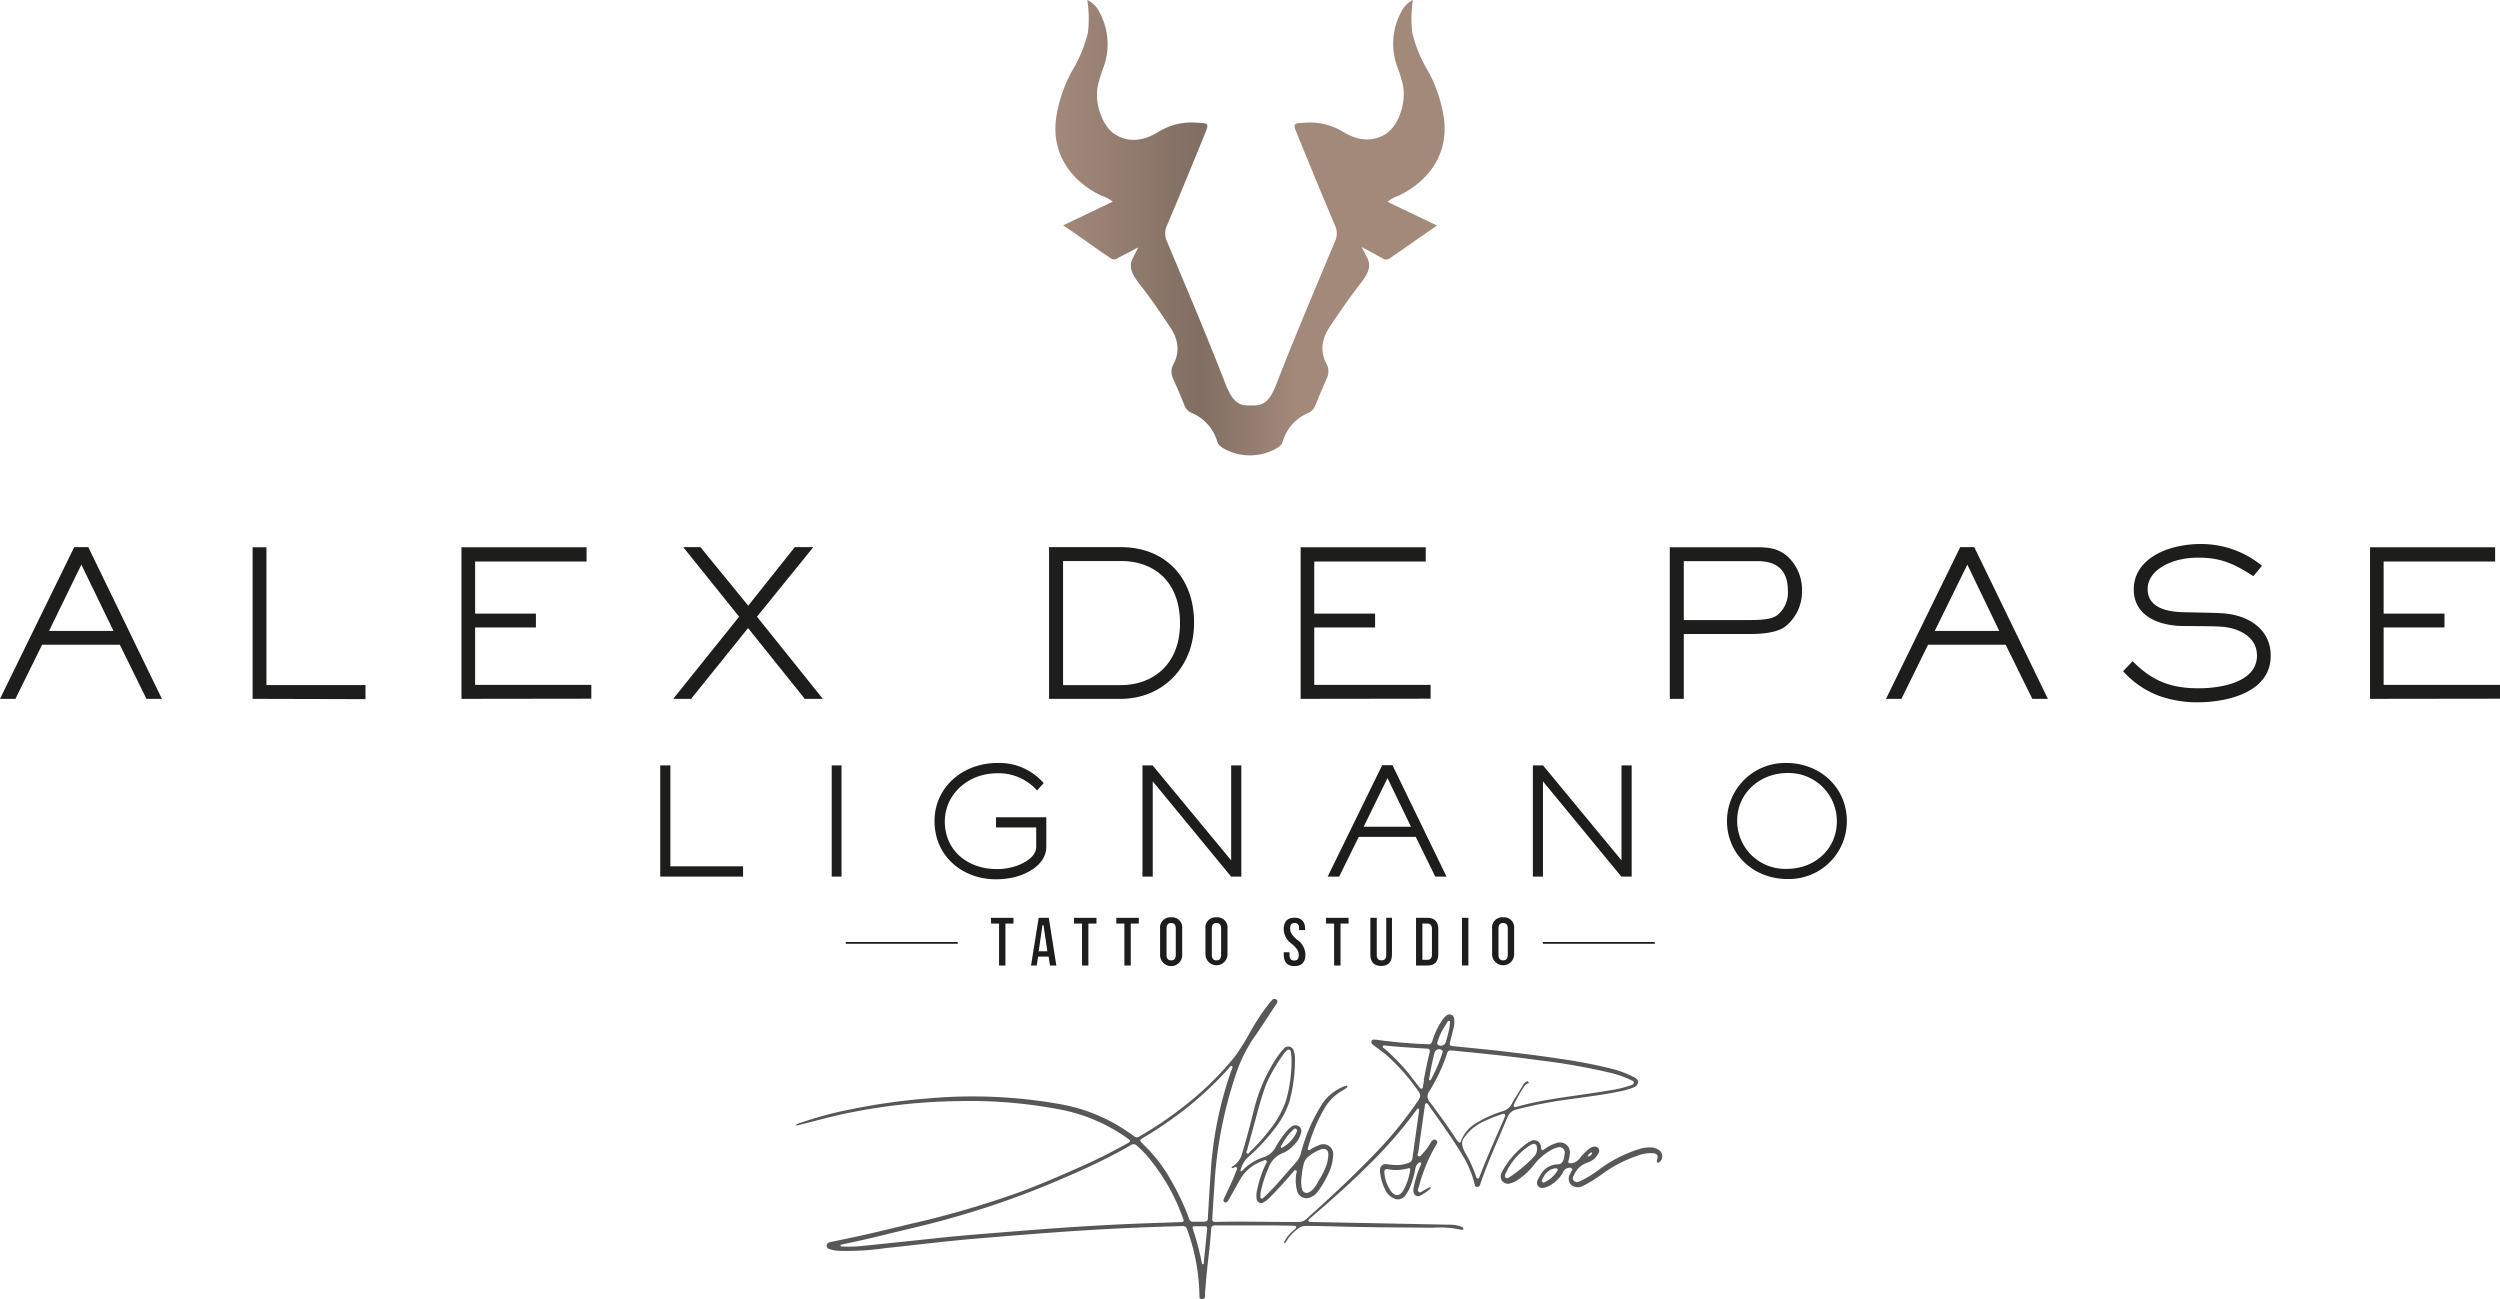 <?xml version="1.0" encoding="utf-8"?><svg xmlns="http://www.w3.org/2000/svg" xmlns:xlink="http://www.w3.org/1999/xlink" viewBox="0 0 435.46 226.29"><defs><style>.cls-1{fill:#1d1d1b;}.cls-2{fill:#575756;}.cls-3{fill:url(#Sfumatura_senza_nome_36);}</style><linearGradient id="Sfumatura_senza_nome_36" x1="183.83" y1="39.66" x2="251.63" y2="39.66" gradientUnits="userSpaceOnUse"><stop offset="0" stop-color="#a3897a"/><stop offset="0.37" stop-color="#816e62"/><stop offset="0.62" stop-color="#a3897a"/><stop offset="0.85" stop-color="#a3897a"/></linearGradient></defs><title>Store_Lignano</title><g id="Livello_2" data-name="Livello 2"><g id="Livello_1-2" data-name="Livello 1"><path class="cls-1" d="M25.51,121.73l-4.64-9.43H7.33l-4.64,9.43H0L12.93,95.3h2.45L28.2,121.73ZM14.17,98.35,8.54,109.9H19.77Z"/><path class="cls-1" d="M44,121.73V95.33h2.41v24H63.66v2.45Z"/><path class="cls-1" d="M80.38,121.73V95.33h21.79v2.48H82.76v9.07H93.35v2.41H82.76v10H103v2.41Z"/><path class="cls-1" d="M140.18,121.73,130.3,109.4l-9.92,12.33h-3.12l11.48-14.31L119,95.3h3l8.33,10.2,8.11-10.2h3.23l-9.82,12.12,11.48,14.31Z"/><path class="cls-1" d="M195.23,121.73h-12.5V95.3h12.5c7.69,0,12.76,5.24,12.76,13.18S202.29,121.73,195.23,121.73Zm0-24H185.17v21.61h10.06c5.57,0,10.31-3.58,10.31-10.77S201.12,97.71,195.23,97.71Z"/><path class="cls-1" d="M226.55,121.73V95.33h21.79v2.48H228.92v9.07h10.6v2.41h-10.6v10h20.27v2.41Z"/><path class="cls-1" d="M310.94,109.15c-1.31,1-3.86,1.28-5.95,1.28h-11.7v11.3h-2.44V95.33h15.3c2.06,0,3.65.22,5.25,1.63a7.91,7.91,0,0,1,2.48,6A7.74,7.74,0,0,1,310.94,109.15Zm-4.79-11.41H293.29V108H305c2.26,0,3.57-.21,4.42-.74a5,5,0,0,0,2-4.36C311.43,99.41,309.59,97.74,306.15,97.74Z"/><path class="cls-1" d="M354,121.73l-4.65-9.43H335.84l-4.64,9.43h-2.69L341.44,95.3h2.44l12.83,26.43ZM342.68,98.35,337,109.9h11.24Z"/><path class="cls-1" d="M382.78,122.33a19.74,19.74,0,0,1-6.73-1.13,15.89,15.89,0,0,1-6.24-4.29l1.67-1.74c3.4,3.48,6.69,4.72,11.51,4.72,3.55,0,10.14-.92,10.14-5.71,0-3.43-3.51-4.82-6-5-1.45-.14-5-.11-7-.14-4-.07-8.46-1.67-8.46-6.38,0-4,3.33-6.3,6.8-7.26a18.42,18.42,0,0,1,5-.64,16.64,16.64,0,0,1,10.53,3.79l-1.49,1.81c-3.23-2.06-5.53-3.22-9.46-3.22a14,14,0,0,0-3.4.35c-2.48.57-5.56,2.2-5.56,5.14,0,3.26,3.47,3.93,6.05,4,2.09.07,5.25.07,7.2.21,4.43.36,8.18,2.84,8.18,7.34C395.57,120.63,387.88,122.33,382.78,122.33Z"/><path class="cls-1" d="M412.82,121.73V95.33h21.79v2.48H415.19v9.07h10.6v2.41h-10.6v10h20.27v2.41Z"/><path class="cls-2" d="M264.06,193.28a76.81,76.81,0,0,1,9.63-1.85c2.94-.42,5.89-.77,8.79-1.4a10.85,10.85,0,0,0,2.1-.64,1.08,1.08,0,0,0,.75-.87c0-.44-.29-.66-.65-.86a17.88,17.88,0,0,0-4-1.51,88.25,88.25,0,0,0-9-1.73c-3.64-.56-7.3-1-11-1.42-2.52-.28-5.05-.52-7.57-.78-.6-.07-.67-.17-.53-.73.21-.81.42-1.61.61-2.43a4.53,4.53,0,0,0,.11-1.6.83.83,0,0,0-1.41-.53,3.13,3.13,0,0,0-.71.83,13.33,13.33,0,0,0-1.7,3.6.66.66,0,0,1-.78.53,88.79,88.79,0,0,1-9.07-.8c-.29,0-.56-.08-.71.22s0,.52.28.71c.66.5,1.33,1,2,1.5a34.61,34.61,0,0,1,5.68,6.3c.65.88.65,1.08.06,2a68.33,68.33,0,0,1-7.41,9.08c-3.82,4-7.9,7.75-12,11.45a1.94,1.94,0,0,1-1.31.49c-.67,0-1.34,0-2,0-4.14,0-8.27-.12-12.41,0-.55,0-.68-.1-.65-.62.11-1.84.22-3.68.36-5.52a73.19,73.19,0,0,1,3.66-19.3,26.29,26.29,0,0,1,3.08-6.44c1.42-2,2.74-4.11,4.11-6.16.16-.25.24-.48-.05-.69a.52.52,0,0,0-.76.11c-.13.13-.25.27-.37.41a38.2,38.2,0,0,0-3.3,4.9,40.47,40.47,0,0,1-2.71,4.39,52.18,52.18,0,0,1-6.52,6.78,65.69,65.69,0,0,1-9.9,7.08c-.75.44-.78.45-1.49-.06a30.19,30.19,0,0,0-12.41-5.36,87.14,87.14,0,0,0-23.59-1,108.2,108.2,0,0,0-13.17,1.89,62.9,62.9,0,0,0-8.47,2.26,2.73,2.73,0,0,0-1.1.51,1.36,1.36,0,0,0,.66-.07c2.54-.63,5.07-1.33,7.63-1.89a101.81,101.81,0,0,1,20-2.26,83.3,83.3,0,0,1,17.62,1.42,29.72,29.72,0,0,1,12,5.1c.53.38.52.51-.05.82-2.38,1.33-4.81,2.58-7.31,3.71-4.5,2-9,4-13.72,5.58A161.48,161.48,0,0,1,159.4,213c-3.82.89-7.62,1.87-11.46,2.66l-3.32.69c-.34.07-.6.24-.62.62s.28.54.6.64a6,6,0,0,0,1.46.26,45.77,45.77,0,0,0,8.11-.46c5.19-.54,10.36-1.2,15.56-1.64,7.09-.59,14.19-1.18,21.3-1.59,5-.29,9.94-.48,14.92-.62a.71.71,0,0,1,.8.52,35.05,35.05,0,0,1,2.17,11.61c0,.31,0,.58.43.59a.49.49,0,0,0,.55-.52c0-.44,0-.88.07-1.32.22-3.48.78-6.94,1-10.42,0-.44.28-.58.71-.58H218c2.42,0,4.84,0,7.26.07.18,0,.41,0,.49.18s-.11.32-.24.44c-.29.28-.61.53-.88.83a5.36,5.36,0,0,0-1,1.53l.16.08c0-.05.12-.08.14-.13A7.13,7.13,0,0,1,226,214.1a2.1,2.1,0,0,1,1.49-.56c1.9,0,3.81.05,5.71.1,5.47.15,10.95.16,16.42.21a16.55,16.55,0,0,1,4.91.36c.13,0,.29.06.35-.1a.26.26,0,0,0-.15-.33,2.49,2.49,0,0,0-.56-.24,6.63,6.63,0,0,0-1.88-.22L236.21,213c-2.57-.05-5.15-.09-7.72-.15-.2,0-.45.05-.55-.18s.14-.35.28-.48c.95-.83,1.91-1.64,2.85-2.47,2.39-2.11,4.76-4.24,7-6.49a77.29,77.29,0,0,0,8.62-9.84c.09-.12.17-.34.37-.27s.13.28.11.43c-.38,2.73-.77,5.47-1.15,8.2a.92.92,0,0,1-.66.8,6.25,6.25,0,0,1-1.55.36,10.59,10.59,0,0,1-2.25-.13,1,1,0,0,0-1.16.73,2.13,2.13,0,0,0,0,.87,9.25,9.25,0,0,0,.84,2.77,3.1,3.1,0,0,0,1.35,1.49,1.61,1.61,0,0,0,2.28-.52,7.61,7.61,0,0,0,.74-1.34,18,18,0,0,0,.95-3.35,1.39,1.39,0,0,1,.63-.92.23.23,0,0,1,.28,0,.2.2,0,0,1,.06.26c0,.11-.09.21-.13.32a19.87,19.87,0,0,0-1.17,3.75,2.13,2.13,0,0,0,0,.87.8.8,0,0,0,1.19.54,9.17,9.17,0,0,0,1.67-1.15c.07-.05.17-.14.09-.24s-.19-.06-.28,0c-.29.14-.56.31-.86.45s-.55.55-.89.3-.1-.62,0-.92a28.61,28.61,0,0,1,2.78-6.88,7.62,7.62,0,0,0,.38-.69.37.37,0,0,0-.16-.51.47.47,0,0,0-.61,0,2.76,2.76,0,0,0-.39.51,9.31,9.31,0,0,1-1.3,1.76c-.23.22-.43.67-.78.51s0-.57,0-.86c.35-2.62.73-5.24,1.11-7.86,0-.18,0-.44.24-.49s.33.2.44.35c2,2.84,4.06,5.67,5.85,8.64a17.66,17.66,0,0,1,2.14,5.07c.06.24.09.5.44.51s.46-.23.55-.49c1.36-4,3.13-7.77,4.73-11.64A2.13,2.13,0,0,1,264.06,193.28Zm-58.5,19.59c-3.14.12-6.28.21-9.42.35-6.48.29-12.95.74-19.41,1.26-4.64.37-9.28.72-13.9,1.22q-6.11.66-12.23,1.28a24.06,24.06,0,0,1-3.7.15c-.18,0-.46.05-.49-.16s.27-.2.43-.24c2.9-.6,5.79-1.28,8.67-2,3.09-.75,6.2-1.45,9.26-2.31a151.67,151.67,0,0,0,17.44-5.93c3.26-1.35,6.49-2.74,9.65-4.3,1.72-.85,3.42-1.74,5.07-2.7a.8.8,0,0,1,.94-.06,17.24,17.24,0,0,1,1.84,1.8,34.64,34.64,0,0,1,6.36,11C206.28,212.76,206.2,212.85,205.56,212.87Zm4.13,7c0,.13,0,.32-.15.34s-.2-.2-.22-.32a47.16,47.16,0,0,0-1.23-4.85c-.11-.34-.22-.69-.32-1s0-.43.24-.44c.63,0,1.27,0,1.9,0a.32.32,0,0,1,.14,0c.23.12.23.32.21.52C210.07,216,209.89,217.92,209.69,219.85Zm.71-7.93c0,.77-.14.86-1,.87l-1.44,0a.89.89,0,0,1-.55-.11c-.25-.17-.32-.51-.43-.81a43.43,43.43,0,0,0-3-6.29,26.86,26.86,0,0,0-4.78-6.22l-.25-.25c-.46-.47-.45-.57.13-.92a69.2,69.2,0,0,0,7.44-5.08,60.68,60.68,0,0,0,7.4-6.92c.19-.22.4-.65.65-.52s0,.53-.11.8a66.47,66.47,0,0,0-3.46,16.11C210.78,205.7,210.58,208.81,210.4,211.92Zm35.22-8a10.84,10.84,0,0,1-1.09,3.25s-.07.11-.11.17c-.61,1-1.37,1.11-2.12.14a6.33,6.33,0,0,1-1.17-3.34c0-.41.21-.57.61-.5a7.69,7.69,0,0,0,3.41-.12C245.51,203.38,245.7,203.52,245.62,203.87Zm4.78-22.46a9.76,9.76,0,0,1,1.18-2.59l.51-.84c.08-.12.17-.28.36-.21s.12.22.11.35a9.33,9.33,0,0,1-.29,1.73q-.21.83-.45,1.65a.91.91,0,0,1-1.33.44C250.28,181.8,250.34,181.6,250.4,181.41Zm-.48,1.77a.83.83,0,0,1,1.25-.33c.18.15.12.32.06.5a26.14,26.14,0,0,1-1.93,4.52c-.07.06-.08.29-.28.22s-.08-.23-.06-.35C249.22,186.21,249.53,184.69,249.92,183.18Zm-1.88,4.9c-.06.36-.12.74-.19,1.1,0,.15,0,.32-.21.37s-.31-.11-.4-.23c-.7-.89-1.38-1.79-2.09-2.67a34.07,34.07,0,0,0-4-4.06c-.14-.12-.37-.22-.29-.42s.35-.13.54-.11c2.3.24,4.61.38,6.92.51l.51.05c.31.2.24.44.18.65C248.63,184.86,248.32,186.47,248,188.08Zm6.47,10.57c-.12.36-.34.4-.58.1s-.46-.65-.68-1c-1.37-2.05-2.82-4.05-4.3-6a1.36,1.36,0,0,1,0-1.71,29.6,29.6,0,0,0,3.08-6.54c.19-.59.36-.65,1.1-.57,5,.49,10,1,14.93,1.68a111.65,111.65,0,0,1,12.59,2.22,18.29,18.29,0,0,1,3.46,1.24c.21.1.49.17.47.46s-.3.35-.51.43a18.92,18.92,0,0,1-3.58.88c-3.93.67-7.91,1.12-11.83,1.84-1.47.27-2.92.6-4.35,1-.19.05-.41.18-.58,0s0-.4.08-.58c.49-1,1-1.89,1.6-2.8.17-.26.31-.55.68-.62.13,0,.23-.1.17-.25a.27.27,0,0,0-.4-.1,1.46,1.46,0,0,0-.57.61c-.38.6-.74,1.21-1.11,1.82h0c-.27.45-.58.89-.81,1.36a2.65,2.65,0,0,1-1.7,1.39,18.89,18.89,0,0,0-4.19,1.85A6.33,6.33,0,0,0,254.51,198.65Zm7.54-4c-1.47,3.37-3,6.74-4.31,10.16-.07.16-.1.39-.32.4s-.27-.23-.32-.39a22.72,22.72,0,0,0-1.83-4c-.52-.93-.86-1.88-.3-2.63a8.33,8.33,0,0,1,3.63-3,27.75,27.75,0,0,1,2.9-1.15c.21-.07.44-.2.63,0S262.13,194.46,262.05,194.65Z"/><path class="cls-2" d="M216.33,201a3.63,3.63,0,0,1-1.39,2c-.15.11-.37.18-.4.41.12.12.23,0,.33,0s.33-.26.51-.1.06.37,0,.54c-.28.72-.57,1.44-.88,2.14-.42.93-.87,1.85-1.3,2.77-.11.24-.19.49.12.64s.48-.05.62-.28.17-.28.25-.43l1.74-3.11a7.26,7.26,0,0,1,4.09-3.39c.19-.07.39-.23.57,0s0,.34-.08.5a18.73,18.73,0,0,0-1.52,4.51,4,4,0,0,0-.1,1.65.8.8,0,0,0,1.24.56,3.81,3.81,0,0,0,.92-.72c1.46-1.4,2.77-2.93,4.11-4.44.16-.17.28-.52.57-.39s.07.41.05.63a7.32,7.32,0,0,0,.14,2.91,1.71,1.71,0,0,0,2.55,1.06,2.76,2.76,0,0,0,1-.82,15.7,15.7,0,0,0,1.75-2.88,8.43,8.43,0,0,0,1-3.56,1.72,1.72,0,0,0-2.5-1.71,7.41,7.41,0,0,0-1.41.7c-.13.08-.29.25-.46.12s0-.28,0-.42a28.26,28.26,0,0,1,3-7.07,8.27,8.27,0,0,1,3-2.87,6.8,6.8,0,0,0,.71-.48c.1-.07.18-.18.12-.3s-.21-.07-.32,0a2.25,2.25,0,0,0-.44.14,8.31,8.31,0,0,0-3.53,2.83,30.21,30.21,0,0,0-3.85,8.93,3.45,3.45,0,0,1-.78,1.36c-.88,1-1.75,2-2.63,3a40.5,40.5,0,0,1-3,3.15c-.12.11-.24.27-.44.18s-.14-.28-.14-.44a3.27,3.27,0,0,1,0-.44,20.46,20.46,0,0,1,1.4-4.44,4.29,4.29,0,0,1,2.48-2.59,5,5,0,0,0,2-1.47,4.17,4.17,0,0,0,1.24-2.26,1,1,0,0,0-.54-1,1.07,1.07,0,0,0-1.16.12,3.77,3.77,0,0,0-.78.71,16.36,16.36,0,0,0-2,2.87,3.59,3.59,0,0,1-2.1,1.75,8.78,8.78,0,0,0-3.66,2.3c-.07.08-.14.21-.29.12s-.07-.21,0-.32a4.29,4.29,0,0,1,1.25-2.1,34,34,0,0,0,4.66-5,15.53,15.53,0,0,0,2.51-4.58,27.1,27.1,0,0,0,1-7.59,3.92,3.92,0,0,0-.19-1.31,1,1,0,0,0-1.8-.37,10.93,10.93,0,0,0-1,1.24,28.38,28.38,0,0,0-4.18,9.47C217.77,195.87,217.11,198.47,216.33,201Zm10.35,4.35a14.47,14.47,0,0,1,.41-2.61,2.26,2.26,0,0,1,.81-1.27,7.29,7.29,0,0,1,2.14-1.25c.8-.28,1.34.06,1.34.87a6.63,6.63,0,0,1-.65,2.65,13.53,13.53,0,0,1-1,1.85,6.61,6.61,0,0,1-1,1.53,2.12,2.12,0,0,1-.67.52.81.81,0,0,1-1.24-.45A4.57,4.57,0,0,1,226.68,205.39Zm-3.54-5.72c.18-.32.38-.64.58-1a9.78,9.78,0,0,1,1.44-1.77c.16-.15.34-.4.6-.23s.16.42.06.63a5.7,5.7,0,0,1-2.39,2.59c-.09.05-.19.13-.28.06S223.08,199.77,223.14,199.67Zm-2.74-10.4a21.08,21.08,0,0,1,1.91-3.7,19.68,19.68,0,0,1,1.46-2.17,1.43,1.43,0,0,1,.23-.26c.15-.14.3-.35.56-.26s.27.29.3.48a7.57,7.57,0,0,1,.1,1.16,25.06,25.06,0,0,1-1,7.35A17.31,17.31,0,0,1,221,197a33.53,33.53,0,0,1-3.25,3.6c-.14.15-.27.44-.51.32s-.09-.42,0-.62c.48-1.82,1-3.63,1.48-5.44S219.74,191.09,220.4,189.27Z"/><path class="cls-2" d="M288.78,200.21a2.66,2.66,0,0,0-1.22-.35,6,6,0,0,0-2.07.3,23.43,23.43,0,0,0-7,3.59,19.62,19.62,0,0,1-3.27,2c-.35.15-.73.27-1.05-.05s-.21-.69,0-1a3.71,3.71,0,0,1,2.33-2.19,3.3,3.3,0,0,0,1.92-1.62.75.75,0,0,0,0-.88.87.87,0,0,0-.93-.26,2,2,0,0,0-.8.43,10,10,0,0,0-1.62,1.7,2.15,2.15,0,0,1-1.45.75c-.38,0-.52-.08-.43-.44a5.35,5.35,0,0,0,.25-1.24,1.73,1.73,0,0,0-2.4-1.82,6.13,6.13,0,0,0-1.86.93c-.61.42-.68.39-.78-.32a1.18,1.18,0,0,0-1.83-.94,5.76,5.76,0,0,0-1.14.75,15,15,0,0,0-3.67,4.31,2.61,2.61,0,0,0-.32.77,1.25,1.25,0,0,0,1.54,1.52,4,4,0,0,0,1.34-.6,11.92,11.92,0,0,0,2.93-2.73,9.8,9.8,0,0,1,2.76-2.4,4.1,4.1,0,0,1,1.31-.55.93.93,0,0,1,1.23,1,4.41,4.41,0,0,1-.24,1.2,1,1,0,0,1-1,.74,3.48,3.48,0,0,0-3,1.87c-.1.18-.19.3-.26.43-.26.51-.55,1-.08,1.55.33.36.91.34,1.67,0a6,6,0,0,0,2.65-2.52,1.12,1.12,0,0,1,.48-.57c.31-.13.69-.29,1-.06s-.07.47-.16.7-.09.18-.13.27a1.55,1.55,0,0,0,.21,1.91,1.76,1.76,0,0,0,2,.17c.22-.09.43-.19.64-.3a27.59,27.59,0,0,0,2.82-1.81,22.11,22.11,0,0,1,6-3.11,6.19,6.19,0,0,1,2.82-.46c.7.1.87.35.7,1a2.7,2.7,0,0,0-.08.39.24.24,0,0,0,.14.24.31.31,0,0,0,.29-.06A1.32,1.32,0,0,0,288.78,200.21Zm-11.47.49c0,.42-.24.65-.79.76A1.22,1.22,0,0,1,277.31,200.7Zm-10.1.75A24.49,24.49,0,0,1,263,205c-.22.14-.48.35-.74.12s-.1-.49,0-.73.3-.58.5-1a12.07,12.07,0,0,1,3.55-3.76,3.07,3.07,0,0,1,.53-.31c.45-.2.78,0,.85.43A1.91,1.91,0,0,1,267.21,201.45Zm4,2.56a5,5,0,0,1-2.1,1.88c-.15.07-.33.17-.48,0s-.06-.33,0-.49.19-.31.27-.46a2.65,2.65,0,0,1,1.92-1.43c.15,0,.31-.07.43.07S271.3,203.88,271.22,204Z"/><path class="cls-3" d="M243.64,34.08c4.57-2.21,8.68-6.59,7.89-13.31a24.42,24.42,0,0,0-2.8-8.41A23.65,23.65,0,0,1,246,5.7a21.09,21.09,0,0,1,.11-5.7,4.44,4.44,0,0,0-2,2,11.65,11.65,0,0,0-.76,9.54,25.63,25.63,0,0,1,1,3.2c.67,3.12-.77,7.23-3,8.61-2.55,1.57-5.15,1-7.48-.42a10.86,10.86,0,0,0-6.47-1.56c-2.22.1-2.25.07-1.34,2.28,2.14,5.21,4.26,10.43,6.47,15.61a3.27,3.27,0,0,1,0,2.8c-3.42,8.17-6.89,16.31-10.09,24.56-.87,2.25-1.77,4-3.88,4h-1.27c-2.15,0-3.05-1.75-3.93-4-3.2-8.25-6.67-16.39-10.09-24.56a3.27,3.27,0,0,1,0-2.8c2.21-5.18,4.33-10.4,6.47-15.61.91-2.21.88-2.18-1.34-2.28A10.86,10.86,0,0,0,201.73,23c-2.33,1.42-4.93,2-7.48.42-2.25-1.38-3.69-5.49-3-8.61a25.63,25.63,0,0,1,1-3.2A11.65,11.65,0,0,0,191.44,2a4.44,4.44,0,0,0-2.05-2,21.09,21.09,0,0,1,.11,5.7,23.65,23.65,0,0,1-2.77,6.66,24.42,24.42,0,0,0-2.8,8.41c-.79,6.72,3.32,11.1,7.89,13.31a5.9,5.9,0,0,1,2,1.05l-8.63,4.12c3,2,5.66,4,8.4,5.82a1,1,0,0,0,1.08-.1h0l3.59-1.88-1,2c-.8,1.63.2,3.08,1.42,4.63,1.81,2.31,3.46,4.77,5.11,7.21,1.35,2,1.84,4.19.61,6.5a2.72,2.72,0,0,0-.07,2.5c.73,1.64,1.43,3.29,2.12,5A2.45,2.45,0,0,0,207.75,72,7.76,7.76,0,0,1,212,76.82c.21.79.83,1.14,1.51,1.49a9.32,9.32,0,0,0,8.44,0c.67-.35,1.3-.7,1.51-1.49A7.76,7.76,0,0,1,227.71,72,2.45,2.45,0,0,0,229,70.86c.69-1.66,1.39-3.31,2.12-5a2.72,2.72,0,0,0-.07-2.5c-1.23-2.31-.74-4.48.61-6.5,1.65-2.44,3.3-4.9,5.11-7.21,1.22-1.55,2.22-3,1.42-4.63l-1-2L240.82,45h0a1,1,0,0,0,1.08.1c2.74-1.86,5.44-3.77,8.4-5.82l-8.63-4.12A5.9,5.9,0,0,1,243.64,34.08Z"/><rect class="cls-1" x="268.74" y="164.08" width="19.5" height="0.31"/><rect class="cls-1" x="147.32" y="164.08" width="19.5" height="0.31"/><polygon class="cls-1" points="174.02 168.18 175.13 168.18 175.13 160.87 176.53 160.87 176.53 159.87 172.62 159.87 172.62 160.87 174.02 160.87 174.02 168.18"/><path class="cls-1" d="M180.92,159.87l-1.33,8.31h1l.23-1.55h1.84l.23,1.55H184l-1.32-8.31Zm0,5.83.66-4.54h.2l0,.1.65,4.44Z"/><polygon class="cls-1" points="188.47 168.18 189.58 168.18 189.58 160.87 190.99 160.87 190.99 159.87 187.07 159.87 187.07 160.87 188.47 160.87 188.47 168.18"/><polygon class="cls-1" points="195.85 168.18 196.96 168.18 196.96 160.87 198.36 160.87 198.36 159.87 194.45 159.87 194.45 160.87 195.85 160.87 195.85 168.18"/><path class="cls-1" d="M204,159.78a1.79,1.79,0,0,0-1.93,2v4.43a1.93,1.93,0,1,0,3.85,0v-4.43A1.78,1.78,0,0,0,204,159.78Zm.8,6.55c0,.79-.44.95-.8.95s-.81-.16-.81-.95v-4.61c0-.79.44-.95.81-.95s.8.16.8.95Z"/><path class="cls-1" d="M211.89,159.78a1.78,1.78,0,0,0-1.92,2v4.43a1.92,1.92,0,1,0,3.84,0v-4.43A1.78,1.78,0,0,0,211.89,159.78Zm.81,6.55c0,.79-.44.95-.81.95s-.81-.16-.81-.95v-4.61c0-.79.44-.95.81-.95s.81.16.81.95Z"/><path class="cls-1" d="M225.9,163.66c-.88-.78-1.18-1.26-1.18-1.94s.26-.95.78-.95.78.32.78.95V162h1.05v-.15c0-1.33-.65-2-1.86-2s-1.87.7-1.87,2a3.22,3.22,0,0,0,1.44,2.58c.89.77,1.18,1.26,1.18,1.94s-.27.94-.8.94-.81-.32-.81-.94v-.5h-1v.41c0,1.33.65,2,1.88,2s1.89-.7,1.89-2A3.22,3.22,0,0,0,225.9,163.66Z"/><polygon class="cls-1" points="232.38 168.18 233.5 168.18 233.5 160.87 234.9 160.87 234.9 159.87 230.98 159.87 230.98 160.87 232.38 160.87 232.38 168.18"/><path class="cls-1" d="M239.81,166.34v-6.47h-1.12v6.38c0,1.33.65,2,1.89,2s1.88-.71,1.88-2v-6.38h-1v6.47c0,.62-.27.94-.81.94S239.81,167,239.81,166.34Z"/><path class="cls-1" d="M248.65,159.87h-2v8.31h2c1.25,0,1.88-.68,1.88-2v-4.31C250.53,160.55,249.9,159.87,248.65,159.87Zm.77,6.37c0,.63-.27.94-.8.94h-.86v-6.31h.86c.53,0,.8.31.8.94Z"/><rect class="cls-1" x="254.65" y="159.87" width="1.12" height="8.3"/><path class="cls-1" d="M261.82,159.78a1.78,1.78,0,0,0-1.92,2v4.43a1.92,1.92,0,1,0,3.84,0v-4.43A1.78,1.78,0,0,0,261.82,159.78Zm.81,6.55c0,.79-.44.95-.81.95s-.81-.16-.81-.95v-4.61c0-.79.44-.95.81-.95s.81.16.81.95Z"/><path class="cls-1" d="M115,152.69V133.32h1.77V150.9h12.66v1.79Z"/><path class="cls-1" d="M144.87,152.69V133.32h1.71v19.37Z"/><path class="cls-1" d="M176.77,152.77a14,14,0,0,1-3.28.39c-5.9,0-10.71-4.06-10.71-10.14,0-5.88,4.89-10.12,10.95-10.12a10.22,10.22,0,0,1,8.06,3.51l-1.15,1.28a8.93,8.93,0,0,0-6.91-3c-5.28,0-9.16,3.82-9.16,8.37,0,5.2,4.09,8.32,9.05,8.32a10.64,10.64,0,0,0,2.6-.31c1.59-.39,4.27-1.58,4.27-3.56v-3.38h-7v-1.77h8.76v5.12C182.25,150.4,179.26,152.14,176.77,152.77Z"/><path class="cls-1" d="M214.44,152.69,200.79,136.1v16.59H199V133.32h1.77l13.68,16.54V133.32h1.77v19.37Z"/><path class="cls-1" d="M250,152.69l-3.4-6.92h-9.93l-3.41,6.92h-2l9.49-19.4h1.8l9.41,19.4Zm-8.32-17.16L237.53,144h8.24Z"/><path class="cls-1" d="M282.41,152.69,268.76,136.1v16.59H267V133.32h1.77l13.67,16.54V133.32h1.77v19.37Z"/><path class="cls-1" d="M311.32,153.11c-5.8,0-10.51-4.24-10.51-10.14a10.13,10.13,0,0,1,10.38-10.07c5.77,0,10.5,4.22,10.5,10.12A10.08,10.08,0,0,1,311.32,153.11Zm0-18.46c-4.68,0-8.73,3.43-8.73,8.26a8.34,8.34,0,0,0,8.68,8.43c4.76,0,8.68-3.38,8.68-8.27A8.39,8.39,0,0,0,311.29,134.65Z"/></g></g></svg>